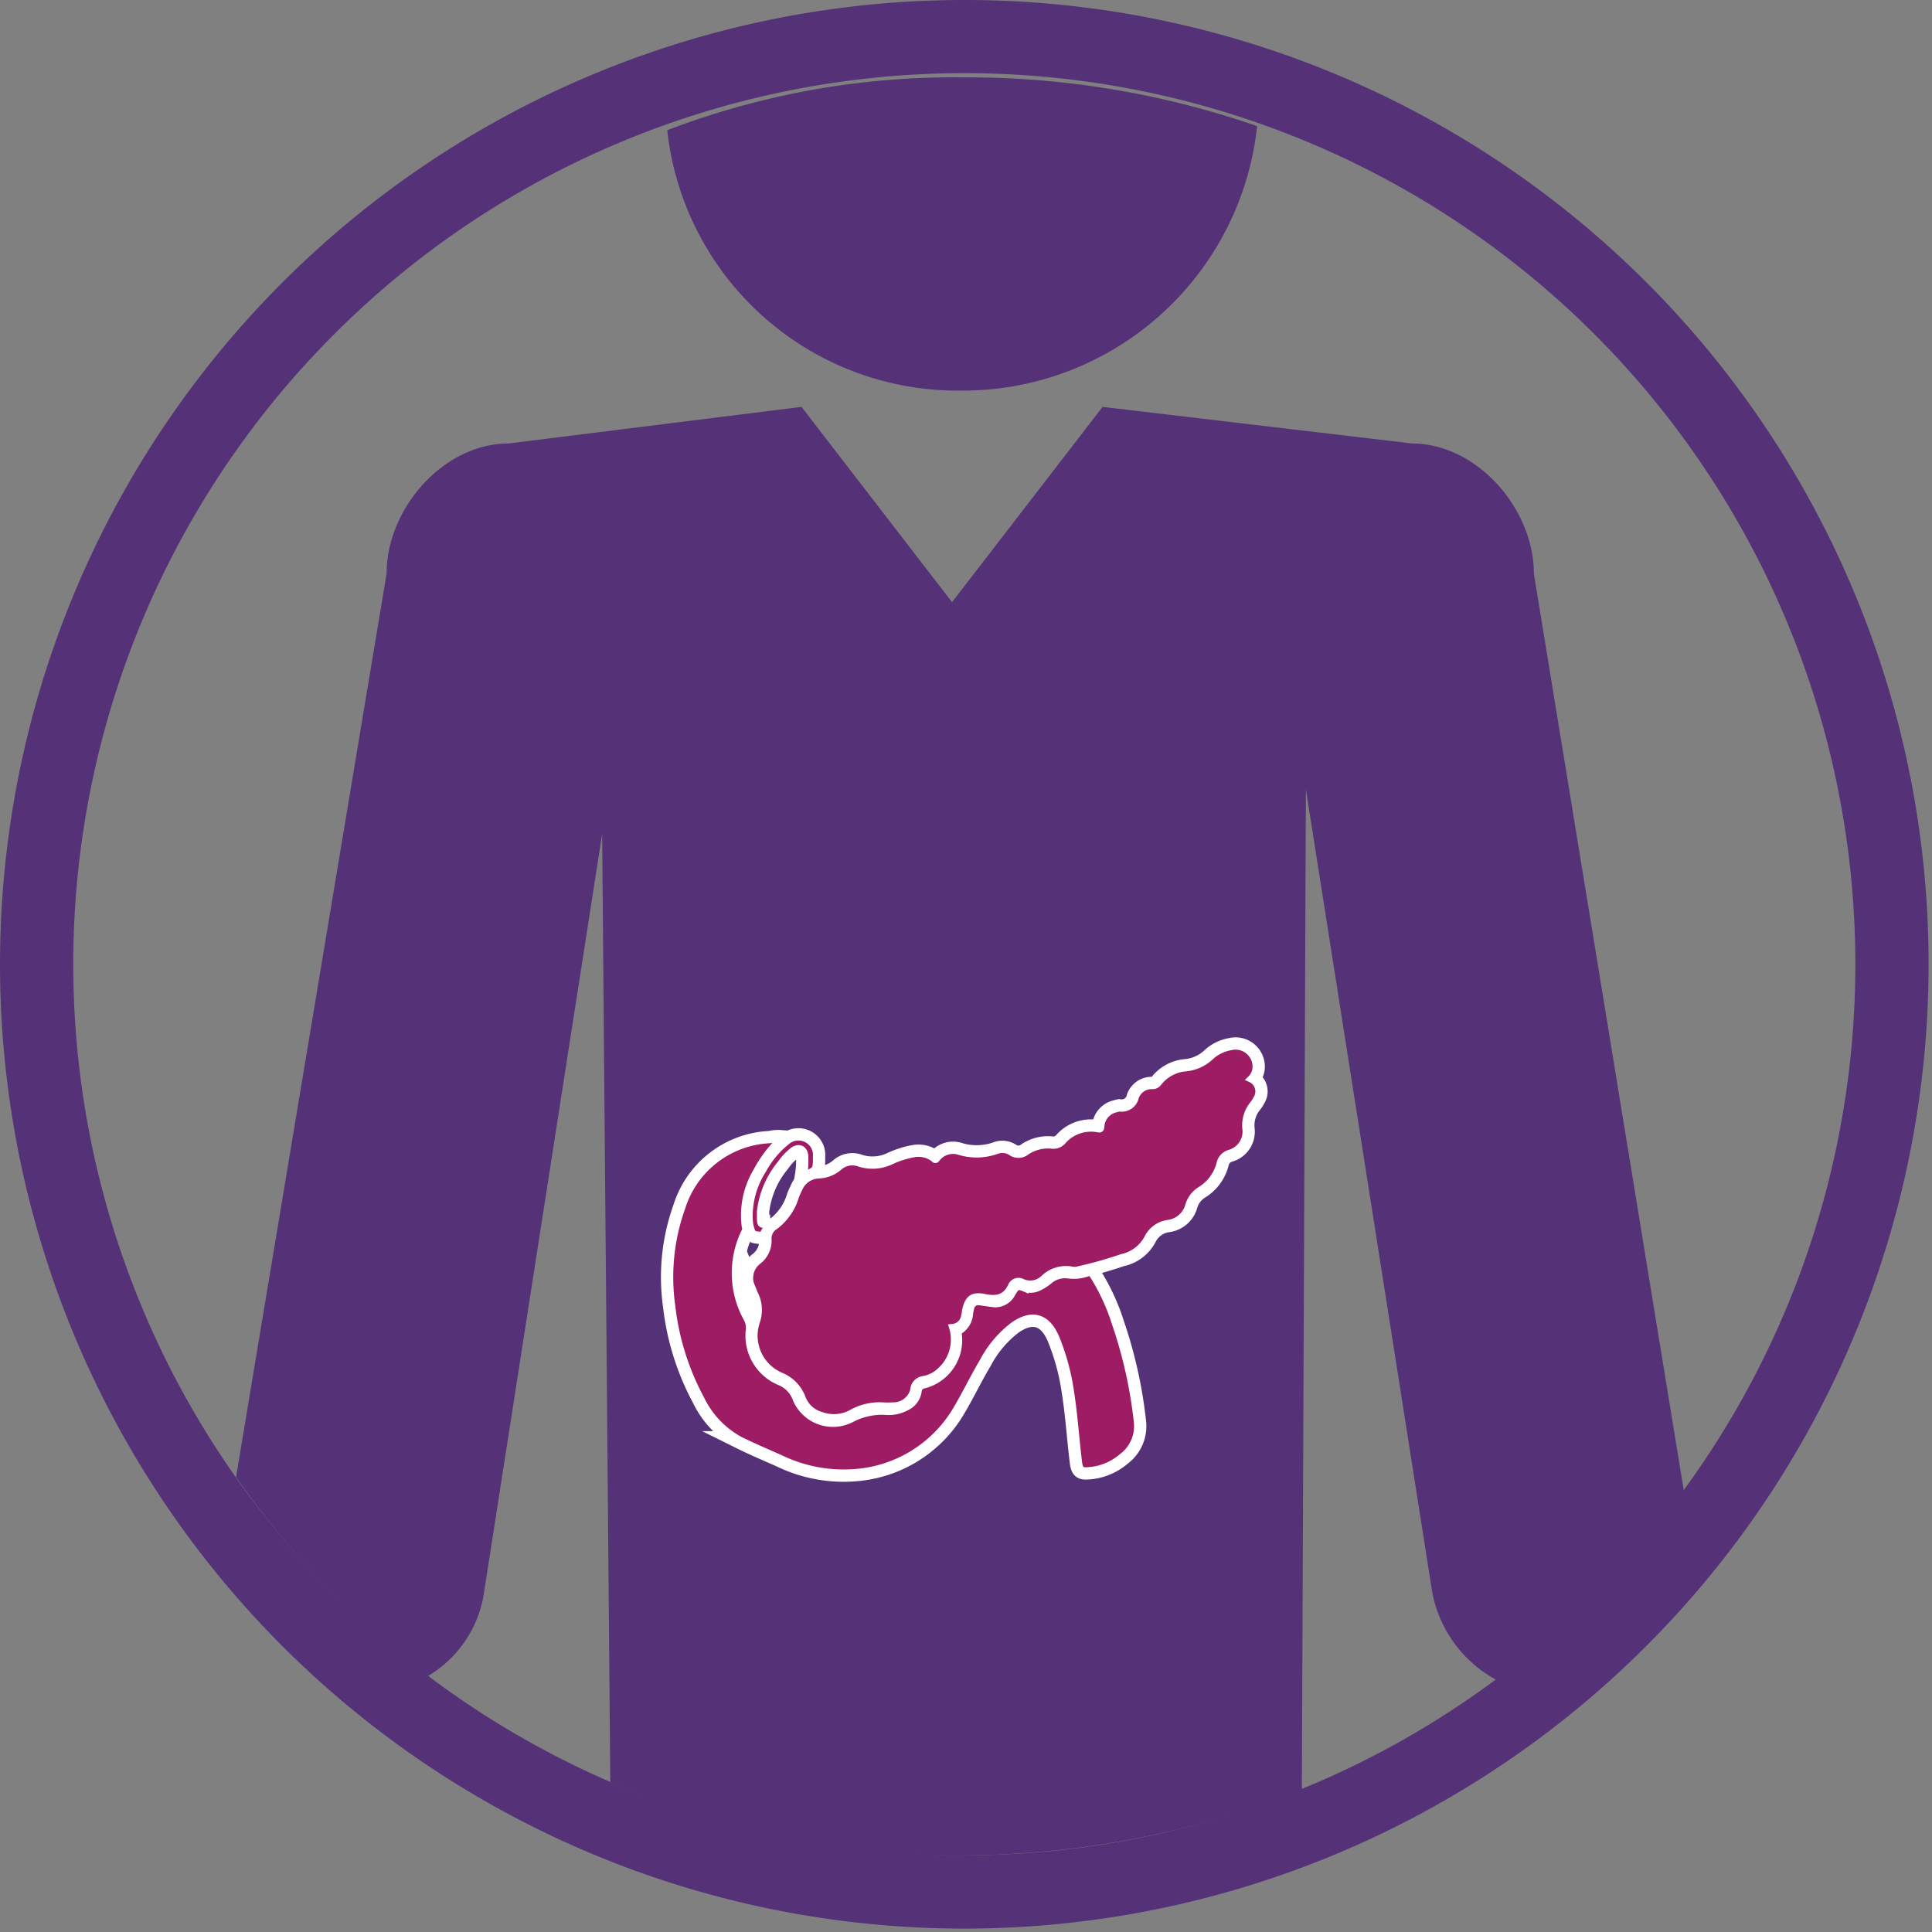 <svg id="Layer_1" data-name="Layer 1" xmlns="http://www.w3.org/2000/svg" viewBox="0 0 216 216"><rect x="0" y="0" width="216" height="216" fill="#808080" stroke="none"/><defs><style>.cls-1{fill:#553278}.cls-2{fill:none;stroke:#fefefe;stroke-width:2px}.cls-2,.cls-4{stroke-miterlimit:10}.cls-3,.cls-4{fill:#9e1c64}.cls-4{stroke:#fff;stroke-width:.75px}</style></defs><path class="cls-1" d="M107.81 0a107.81 107.81 0 10107.81 107.81A107.74 107.74 0 00107.81 0m0 207.42a99.62 99.62 0 1199.62-99.61 99.59 99.59 0 01-99.62 99.61"/><path class="cls-1" d="M107.35 43.67a33.11 33.11 0 0033.2-29.57 99 99 0 00-32.75-5.45 89.62 89.62 0 00-33.2 5.91 32.65 32.65 0 0032.75 29.11m64.14 20.47c0-7.28-6.37-14.56-13.65-14.56l-34.57-4.09-16.83 21.83-16.83-21.83-32.75 4.09c-7.28 0-13.64 7.28-13.64 14.56l-16.83 101a99.45 99.45 0 0021.38 22.29 13.1 13.1 0 006.37-9.55l13.18-84.63.91 106a96.29 96.29 0 0039.57 8.19 105.16 105.16 0 0037.75-7.28L146 88.25l14.1 89.61a14.1 14.1 0 007.28 10 113.82 113.82 0 0020.92-20.92z"/><path class="cls-2" d="M139.83 120.63a1.53 1.53 0 01.65 2.22 3.6 3.6 0 01-.38.6 3.71 3.71 0 00-.83 2.75 2.49 2.49 0 01-1.81 2.72 1.54 1.54 0 00-1.07 1.14 4.89 4.89 0 01-2.22 3 3 3 0 00-1.28 1.71 2.76 2.76 0 01-2.33 2 3 3 0 00-2.26 1.64 4.24 4.24 0 01-2.88 2.17 44.82 44.82 0 01-5.05 1.41 1.4 1.4 0 01-.47 0 3.58 3.58 0 00-3.17.9 2.18 2.18 0 01-2.46.45.87.87 0 00-1.21.44c-.64 1.38-1.69 1.53-3 1.26s-1.86.12-2.14 1.56c0 .17-.05.35-.09.52a1.48 1.48 0 01-1.35 1.28 4.69 4.69 0 01-1.3 4.81 3.66 3.66 0 01-1.89 1 1.26 1.26 0 00-1.15 1.21 2.33 2.33 0 01-2.33 1.74 8.63 8.63 0 01-1.12 0 6.32 6.32 0 00-3.46.8 4.12 4.12 0 01-3.43.26 3.14 3.14 0 01-2.08-1.87 4.31 4.31 0 00-2.45-2.54 4.88 4.88 0 01-2.7-6 4 4 0 00-.19-3.15c-.1-.21-.18-.44-.27-.66a2.37 2.37 0 01.64-3 2.86 2.86 0 001.13-2.53 1.61 1.61 0 01.79-1.39 6.43 6.43 0 002.28-3.3 7.25 7.25 0 01.36-.81 2.48 2.48 0 012.23-1.59 3.67 3.67 0 002.26-.89 2.22 2.22 0 012.27-.43 4.8 4.8 0 003.51-.22 10.34 10.34 0 012.58-.83 2.84 2.84 0 012.19.49c.11.08.21.28.37.05a2.29 2.29 0 012.61-.78 6.65 6.65 0 004.06-.11 1.84 1.84 0 011.75.22 1.44 1.44 0 001.66-.15 4.34 4.34 0 012.7-.69 1.42 1.42 0 001.39-.54 4.19 4.19 0 013.75-1.3c.18 0 .44.18.45-.23a2.13 2.13 0 011.76-2 1 1 0 01.28-.08 1.58 1.58 0 001.83-1.26 1.93 1.93 0 011.92-1.24.78.78 0 00.64-.34 4.3 4.3 0 013-1.64 4.67 4.67 0 002.8-1.24 4.38 4.38 0 012.24-1.12 2.28 2.28 0 012.85 2.32 1.92 1.92 0 01-.58 1.26z"/><path class="cls-2" d="M87.31 127.34a14 14 0 00-2.72 3.59 9.57 9.57 0 00-1.28 6.24.62.62 0 010 .44 10.48 10.48 0 00.17 9.76 2.25 2.25 0 01.26 1.45 5.6 5.6 0 003.42 5.68 3.23 3.23 0 011.84 1.92 4.48 4.48 0 006.13 2.26 7.37 7.37 0 014-.86 4.07 4.07 0 002.17-.47 2.33 2.33 0 001.37-1.8.74.74 0 01.65-.7 5.17 5.17 0 003.84-5.63c0-.19 0-.33.16-.45a2.47 2.47 0 001.1-1.93 4.46 4.46 0 01.12-.58.83.83 0 011-.7c.49.06 1 .15 1.46.2a2.09 2.09 0 002.13-1.09c.52-.86.57-1 1.48-.61a2 2 0 001.55-.13 5.65 5.65 0 001.14-.73 2.69 2.69 0 012.14-.64 4.54 4.54 0 002.1-.21.5.5 0 01.67.25 23.14 23.14 0 012.45 5.29 50.85 50.85 0 012.48 11.1 4.25 4.25 0 01-1.7 3.88 6.41 6.41 0 01-3.82 1.54c-.7.05-.88-.1-1-.78-.34-2.7-.5-5.41-.93-8.1a25.22 25.22 0 00-1.64-6c-1-2.31-2.64-2.81-4.72-1.38a12.27 12.27 0 00-3.45 4.08c-1.09 1.83-2 3.77-3.1 5.58a14.36 14.36 0 01-11 6.79 16.24 16.24 0 01-8.61-1.6c-1.48-.65-3-1.3-4.41-2a10.23 10.23 0 01-4.38-4.59A28.69 28.69 0 0175.12 146a23 23 0 011.13-11 10.8 10.8 0 019.83-7.56 3.86 3.86 0 011.23-.1z"/><path class="cls-2" d="M86.09 136.79c-.23.32-.43.59-.61.86s-.11.51-.5.44-.76 0-.94-.47a3.91 3.91 0 01-.25-1.21 9.48 9.48 0 011.49-5.56 10.53 10.53 0 012.72-3.26 2 2 0 013.26 1.35 3.91 3.91 0 010 .41c0 1.46 0 1.46-1.38 2a10.07 10.07 0 00.11-2.17c-.1-.78-.7-1-1.33-.55a6.64 6.64 0 00-1.37 1.46 10.19 10.19 0 00-2.29 5.37v.47c0 1.07 0 1.07 1.09.86z"/><path class="cls-3" d="M139.83 120.63a1.53 1.53 0 01.65 2.22 3.6 3.6 0 01-.38.6 3.71 3.71 0 00-.83 2.75 2.49 2.49 0 01-1.81 2.72 1.54 1.54 0 00-1.07 1.14 4.89 4.89 0 01-2.22 3 3 3 0 00-1.28 1.71 2.76 2.76 0 01-2.33 2 3 3 0 00-2.26 1.64 4.24 4.24 0 01-2.88 2.17 44.82 44.82 0 01-5.05 1.41 1.4 1.4 0 01-.47 0 3.58 3.58 0 00-3.17.9 2.18 2.18 0 01-2.46.45.87.87 0 00-1.21.44c-.64 1.38-1.69 1.53-3 1.26s-1.86.12-2.14 1.56c0 .17-.05.35-.09.52a1.48 1.48 0 01-1.35 1.28 4.69 4.69 0 01-1.3 4.81 3.66 3.66 0 01-1.89 1 1.26 1.26 0 00-1.15 1.21 2.33 2.33 0 01-2.33 1.74 8.63 8.63 0 01-1.12 0 6.32 6.32 0 00-3.46.8 4.12 4.12 0 01-3.43.26 3.14 3.14 0 01-2.08-1.87 4.31 4.31 0 00-2.45-2.54 4.88 4.88 0 01-2.7-6 4 4 0 00-.19-3.15c-.1-.21-.18-.44-.27-.66a2.37 2.37 0 01.64-3 2.86 2.86 0 001.13-2.53 1.61 1.61 0 01.79-1.39 6.43 6.43 0 002.28-3.3 7.25 7.25 0 01.36-.81 2.48 2.48 0 012.23-1.59 3.67 3.67 0 002.26-.89 2.22 2.22 0 012.27-.43 4.8 4.8 0 003.51-.22 10.34 10.34 0 012.58-.83 2.84 2.84 0 012.19.49c.11.08.21.28.37.05a2.29 2.29 0 012.61-.78 6.65 6.65 0 004.06-.11 1.84 1.84 0 011.75.22 1.44 1.44 0 001.66-.15 4.34 4.34 0 012.7-.69 1.42 1.42 0 001.39-.54 4.19 4.19 0 013.75-1.3c.18 0 .44.18.45-.23a2.13 2.13 0 011.76-2 1 1 0 01.28-.08 1.58 1.58 0 001.83-1.26 1.93 1.93 0 011.92-1.24.78.78 0 00.64-.34 4.3 4.3 0 013-1.64 4.67 4.67 0 002.8-1.24 4.38 4.38 0 012.24-1.12 2.28 2.28 0 012.85 2.32 1.92 1.92 0 01-.58 1.26z"/><path class="cls-3" d="M87.31 127.34a14 14 0 00-2.72 3.59 9.57 9.57 0 00-1.28 6.24.62.62 0 010 .44 10.48 10.48 0 00.17 9.76 2.25 2.25 0 01.26 1.45 5.6 5.6 0 003.42 5.68 3.23 3.23 0 011.84 1.92 4.48 4.48 0 006.13 2.26 7.37 7.37 0 014-.86 4.07 4.07 0 002.17-.47 2.33 2.33 0 001.37-1.8.74.74 0 01.65-.7 5.17 5.17 0 003.84-5.63c0-.19 0-.33.16-.45a2.47 2.47 0 001.1-1.93 4.46 4.46 0 01.12-.58.83.83 0 011-.7c.49.06 1 .15 1.46.2a2.09 2.09 0 002.13-1.09c.52-.86.57-1 1.48-.61a2 2 0 001.55-.13 5.65 5.65 0 001.14-.73 2.69 2.69 0 012.14-.64 4.54 4.54 0 002.1-.21.5.5 0 01.67.25 23.14 23.14 0 012.45 5.29 50.85 50.85 0 012.48 11.1 4.25 4.25 0 01-1.7 3.88 6.41 6.41 0 01-3.82 1.54c-.7.05-.88-.1-1-.78-.34-2.7-.5-5.41-.93-8.1a25.22 25.22 0 00-1.64-6c-1-2.31-2.64-2.81-4.72-1.38a12.27 12.27 0 00-3.45 4.08c-1.09 1.83-2 3.77-3.1 5.58a14.36 14.36 0 01-11 6.79 16.24 16.24 0 01-8.61-1.6c-1.48-.65-3-1.3-4.41-2a10.23 10.23 0 01-4.38-4.59A28.69 28.69 0 0175.12 146a23 23 0 011.13-11 10.8 10.8 0 019.83-7.56 3.86 3.86 0 011.23-.1z"/><path class="cls-3" d="M86.09 136.79c-.23.32-.43.59-.61.86s-.11.51-.5.44-.76 0-.94-.47a3.91 3.91 0 01-.25-1.21 9.48 9.48 0 011.49-5.56 10.53 10.53 0 012.72-3.26 2 2 0 013.26 1.35 3.91 3.91 0 010 .41c0 1.46 0 1.46-1.38 2a10.07 10.07 0 00.11-2.17c-.1-.78-.7-1-1.33-.55a6.64 6.64 0 00-1.37 1.46 10.19 10.19 0 00-2.29 5.37v.47c0 1.07 0 1.07 1.09.86z"/><path class="cls-4" d="M139.83 120.63a1.53 1.53 0 01.65 2.22 3.6 3.6 0 01-.38.6 3.71 3.71 0 00-.83 2.75 2.49 2.49 0 01-1.81 2.72 1.54 1.54 0 00-1.07 1.14 4.89 4.89 0 01-2.22 3 3 3 0 00-1.28 1.71 2.76 2.76 0 01-2.33 2 3 3 0 00-2.26 1.64 4.24 4.24 0 01-2.88 2.17 44.82 44.82 0 01-5.05 1.41 1.4 1.4 0 01-.47 0 3.58 3.58 0 00-3.17.9 2.18 2.18 0 01-2.46.45.87.87 0 00-1.21.44c-.64 1.38-1.69 1.53-3 1.26s-1.86.12-2.14 1.56c0 .17-.05.35-.09.52a1.48 1.48 0 01-1.35 1.28 4.69 4.69 0 01-1.3 4.81 3.66 3.66 0 01-1.89 1 1.26 1.26 0 00-1.15 1.21 2.33 2.33 0 01-2.33 1.74 8.63 8.63 0 01-1.12 0 6.32 6.32 0 00-3.46.8 4.12 4.12 0 01-3.43.26 3.14 3.14 0 01-2.08-1.87 4.31 4.31 0 00-2.45-2.54 4.88 4.88 0 01-2.7-6 4 4 0 00-.19-3.15c-.1-.21-.18-.44-.27-.66a2.37 2.37 0 01.64-3 2.86 2.86 0 001.13-2.53 1.61 1.61 0 01.79-1.39 6.43 6.43 0 002.28-3.3 7.25 7.25 0 01.36-.81 2.48 2.48 0 012.23-1.59 3.67 3.67 0 002.26-.89 2.22 2.22 0 012.27-.43 4.8 4.8 0 003.51-.22 10.34 10.34 0 012.58-.83 2.84 2.84 0 012.19.49c.11.08.21.28.37.05a2.29 2.29 0 012.61-.78 6.65 6.65 0 004.06-.11 1.84 1.84 0 011.75.22 1.44 1.44 0 001.66-.15 4.34 4.34 0 012.7-.69 1.42 1.42 0 001.39-.54 4.19 4.19 0 013.75-1.3c.18 0 .44.18.45-.23a2.13 2.13 0 011.76-2 1 1 0 01.28-.08 1.58 1.58 0 001.83-1.26 1.93 1.93 0 011.92-1.24.78.78 0 00.64-.34 4.3 4.3 0 013-1.64 4.67 4.67 0 002.8-1.24 4.38 4.38 0 012.24-1.12 2.28 2.28 0 012.85 2.32 1.92 1.92 0 01-.58 1.26z"/><path class="cls-4" d="M87.31 127.34a14 14 0 00-2.72 3.59 9.57 9.57 0 00-1.28 6.24.62.62 0 010 .44 10.48 10.48 0 00.17 9.76 2.25 2.25 0 01.26 1.45 5.6 5.6 0 003.42 5.68 3.23 3.23 0 011.84 1.92 4.48 4.48 0 006.13 2.26 7.37 7.37 0 014-.86 4.07 4.07 0 002.17-.47 2.33 2.33 0 001.37-1.8.74.74 0 01.65-.7 5.17 5.17 0 003.84-5.63c0-.19 0-.33.16-.45a2.47 2.47 0 001.1-1.93 4.46 4.46 0 01.12-.58.83.83 0 011-.7c.49.06 1 .15 1.46.2a2.09 2.09 0 002.13-1.09c.52-.86.57-1 1.48-.61a2 2 0 001.55-.13 5.65 5.65 0 001.14-.73 2.69 2.69 0 012.14-.64 4.54 4.54 0 002.1-.21.5.5 0 01.67.25 23.14 23.14 0 012.45 5.29 50.85 50.85 0 012.48 11.1 4.25 4.25 0 01-1.7 3.88 6.41 6.41 0 01-3.82 1.54c-.7.05-.88-.1-1-.78-.34-2.7-.5-5.41-.93-8.1a25.22 25.22 0 00-1.64-6c-1-2.31-2.64-2.81-4.72-1.38a12.27 12.27 0 00-3.45 4.08c-1.09 1.83-2 3.77-3.1 5.58a14.36 14.36 0 01-11 6.79 16.24 16.24 0 01-8.61-1.6c-1.48-.65-3-1.3-4.41-2a10.23 10.23 0 01-4.38-4.59A28.69 28.69 0 0175.12 146a23 23 0 011.13-11 10.8 10.8 0 019.83-7.56 3.86 3.86 0 011.23-.1z"/><path class="cls-4" d="M86.09 136.79c-.23.32-.43.59-.61.86s-.11.51-.5.44-.76 0-.94-.47a3.91 3.91 0 01-.25-1.21 9.48 9.48 0 011.49-5.56 10.53 10.53 0 012.72-3.26 2 2 0 013.26 1.35 3.91 3.91 0 010 .41c0 1.46 0 1.46-1.38 2a10.07 10.07 0 00.11-2.17c-.1-.78-.7-1-1.33-.55a6.64 6.64 0 00-1.37 1.46 10.19 10.19 0 00-2.29 5.37v.47c0 1.07 0 1.07 1.09.86z"/></svg>